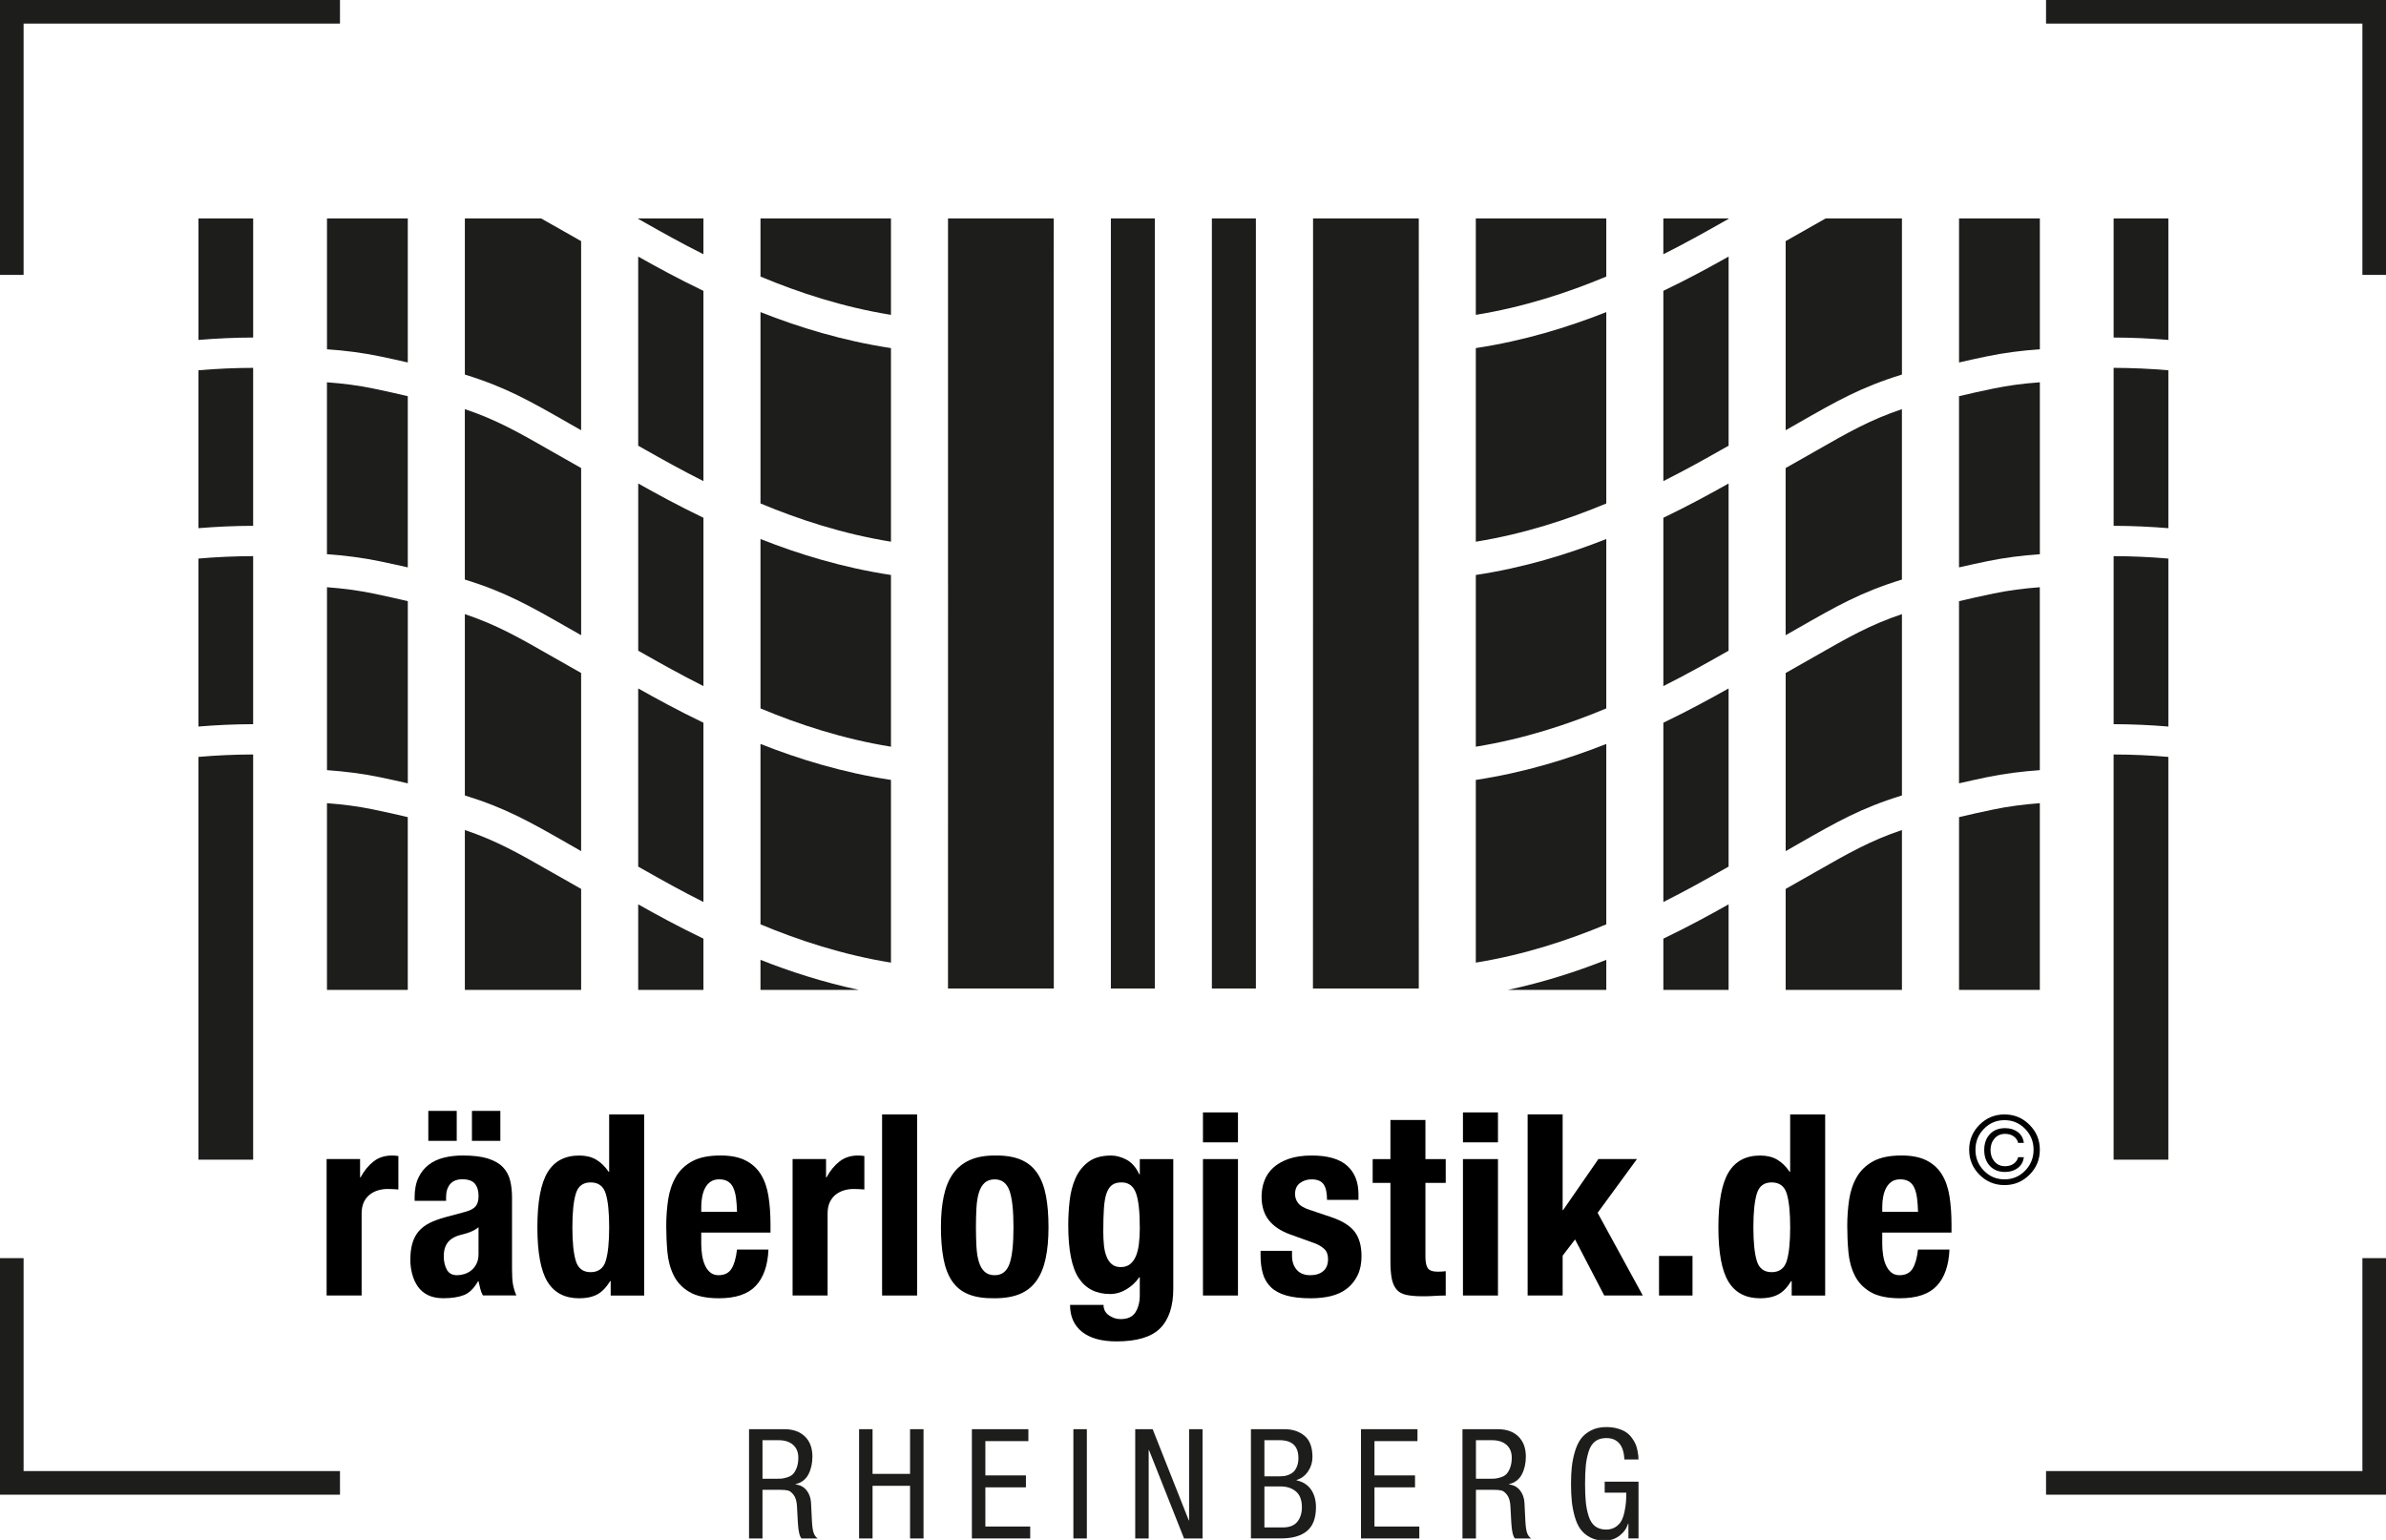 <svg xmlns="http://www.w3.org/2000/svg" id="hoteleopon-V2-logo" viewBox="0 0 1091.17 704.42"><defs><style>.cls-1{fill:none;}.cls-2{fill:#1d1d1b;}</style></defs><path class="cls-2" d="M966.61,254.4c8.54.02,16.99.42,25.03,1.11v76.84c-7.97-.66-16.39-1.07-25.03-1.08v-76.87h0Z"></path><path class="cls-2" d="M991.63,530.49v-184.25c-8.02-.7-16.48-1.1-25.03-1.11v185.36h25.03Z"></path><path class="cls-2" d="M966.61,168.27c8.54.02,16.99.42,25.03,1.11v72.23c-7.97-.65-16.39-1.07-25.03-1.08v-72.25h0Z"></path><path class="cls-2" d="M966.61,99.92v54.48c8.64.02,17.05.43,25.03,1.1v-55.58h-25.03Z"></path><path class="cls-2" d="M908.64,256.76c-4.61.96-8.8,1.89-12.74,2.78v-78.31c4.73-1.13,9.92-2.28,15.79-3.51,6.8-1.4,13.92-2.33,21.18-2.84v78.64c-8.18.57-16.33,1.6-24.23,3.24"></path><path class="cls-2" d="M932.86,367.41v85.41h-36.95v-79.03c4.73-1.13,9.91-2.3,15.79-3.51,6.78-1.42,13.91-2.33,21.16-2.87"></path><path class="cls-2" d="M911.69,271.49c6.8-1.41,13.92-2.33,21.16-2.87v83.68c-8.17.57-16.31,1.59-24.21,3.23-4.61.96-8.79,1.89-12.74,2.8v-83.33c4.74-1.13,9.93-2.28,15.8-3.51"></path><path class="cls-2" d="M895.91,99.92v65.89c3.94-.91,8.12-1.84,12.73-2.8,7.9-1.64,16.06-2.68,24.23-3.23v-59.86h-36.95Z"></path><path class="cls-2" d="M869.8,379.68v73.14h-53.18v-46.19c4.79-2.69,9.08-5.14,13-7.39,15.8-9.03,25.61-14.63,40.18-19.55"></path><path class="cls-2" d="M822.15,287.41c-1.76,1.01-3.62,2.08-5.54,3.16v-76.47c4.78-2.69,9.09-5.14,13.01-7.39,15.79-9.05,25.59-14.63,40.17-19.55v77.95c-18.69,5.76-29.61,11.99-47.65,22.31"></path><path class="cls-2" d="M829.62,300.47c15.8-9.05,25.61-14.63,40.18-19.55v82.95c-18.67,5.76-29.61,11.99-47.65,22.31-1.74,1-3.6,2.08-5.52,3.16v-81.49c4.78-2.67,9.08-5.14,13-7.38"></path><path class="cls-2" d="M829.62,102.92c-3.92,2.23-8.23,4.69-13,7.38v86.51c1.91-1.09,3.76-2.15,5.52-3.16,18.05-10.32,28.97-16.55,47.66-22.31v-71.42h-34.9c-1.73.99-3.38,1.92-5.28,3.01"></path><path class="cls-2" d="M790.52,452.81h-29.83v-23.44c11.62-5.57,21.65-11.08,29.83-15.69v39.13h0Z"></path><path class="cls-2" d="M790.52,314.92v81.5l-3.43,1.94c-7.13,4.03-16.03,9.05-26.4,14.25v-82.01c11.62-5.57,21.65-11.09,29.83-15.68"></path><path class="cls-2" d="M760.69,313.84v-76.99c11.62-5.57,21.66-11.09,29.83-15.68v76.48l-3.43,1.94c-7.12,4.03-16.03,9.05-26.4,14.25"></path><path class="cls-2" d="M790.53,117.36c-8.18,4.61-18.22,10.11-29.84,15.68v87.03c10.38-5.21,19.29-10.23,26.4-14.25l3.44-1.94v-86.52h0Z"></path><path class="cls-2" d="M760.68,99.92v16.38c10.38-5.21,19.29-10.23,26.4-14.25l3.45-1.94v-.19h-29.85Z"></path><path class="cls-2" d="M734.59,422.83c-17.48,7.31-37.62,13.94-59.67,17.51v-83.57c21.94-3.32,42.03-9.47,59.67-16.46v82.51h0Z"></path><path class="cls-2" d="M734.59,324.06c-17.48,7.31-37.62,13.94-59.67,17.51v-78.55c21.94-3.32,42.03-9.47,59.67-16.45v77.49h0Z"></path><path class="cls-2" d="M734.59,452.81h-44.96c16.25-3.48,31.36-8.34,44.96-13.74v13.74h0Z"></path><path class="cls-2" d="M734.59,142.77c-17.65,6.98-37.74,13.14-59.67,16.46v88.57c22.06-3.56,42.18-10.18,59.67-17.49v-87.53h0Z"></path><path class="cls-2" d="M674.92,99.92v44.1c22.06-3.56,42.18-10.19,59.67-17.51v-26.59h-59.67Z"></path><path class="cls-2" d="M600.47,317.39c-.02,44.93-.02,89.86-.03,134.79h48.4c0-61.57-.02-123.15-.02-184.74,0-55.83.02-111.68.02-167.52h-48.35v30.61c0,62.3-.02,124.58-.02,186.86"></path><polygon class="cls-2" points="554.22 452.19 574.34 452.19 574.34 99.92 554.22 99.92 554.22 452.19 554.22 452.19"></polygon><polygon class="cls-2" points="508.03 452.19 528.13 452.19 528.13 99.92 508.03 99.92 508.03 452.19 508.03 452.19"></polygon><path class="cls-2" d="M433.56,267.45c0,61.59,0,123.16-.02,184.74h48.39c0-44.93-.02-89.86-.02-134.79-.02-62.28-.02-124.57-.03-186.86,0-10.2.02-20.41.02-30.61h-48.35v167.52h0Z"></path><path class="cls-2" d="M347.79,422.83c17.48,7.31,37.62,13.94,59.67,17.51v-83.57c-21.95-3.32-42.04-9.47-59.67-16.46v82.51h0Z"></path><path class="cls-2" d="M347.79,324.06c17.48,7.31,37.62,13.94,59.67,17.51v-78.55c-21.95-3.32-42.04-9.47-59.67-16.45v77.49h0Z"></path><path class="cls-2" d="M347.79,452.81h44.96c-16.25-3.48-31.35-8.34-44.96-13.74v13.74h0Z"></path><path class="cls-2" d="M407.46,159.23c-21.94-3.32-42.04-9.47-59.67-16.46v87.53c17.48,7.31,37.62,13.93,59.67,17.49v-88.57h0Z"></path><path class="cls-2" d="M347.79,99.92v26.59c17.48,7.32,37.62,13.96,59.67,17.51v-44.1h-59.67Z"></path><path class="cls-2" d="M291.86,452.81h29.83v-23.44c-11.62-5.57-21.65-11.08-29.83-15.69v39.13h0Z"></path><path class="cls-2" d="M291.86,314.92v81.5l3.43,1.94c7.13,4.03,16.03,9.05,26.4,14.25v-82.01c-11.62-5.57-21.65-11.09-29.83-15.68"></path><path class="cls-2" d="M321.7,313.84v-76.99c-11.62-5.57-21.66-11.09-29.83-15.68v76.48l3.43,1.94c7.12,4.03,16.03,9.05,26.4,14.25"></path><path class="cls-2" d="M321.69,133.05c-11.62-5.57-21.65-11.08-29.83-15.68v86.52l3.45,1.94c7.11,4.02,16.01,9.04,26.38,14.25v-87.03h0Z"></path><path class="cls-2" d="M291.86,99.92v.19l3.44,1.94c7.11,4.03,16.02,9.04,26.39,14.25v-16.38h-29.83Z"></path><path class="cls-2" d="M212.59,379.68v73.14h53.18v-46.19c-4.79-2.69-9.08-5.14-13-7.39-15.8-9.03-25.61-14.63-40.18-19.55"></path><path class="cls-2" d="M260.23,287.41c1.76,1.01,3.62,2.08,5.54,3.16v-76.47c-4.78-2.69-9.09-5.14-13.01-7.39-15.79-9.05-25.59-14.63-40.18-19.55v77.95c18.69,5.76,29.6,11.99,47.65,22.31"></path><path class="cls-2" d="M252.77,300.47c-15.8-9.05-25.61-14.63-40.18-19.55v82.95c18.67,5.76,29.61,11.99,47.65,22.31,1.74,1,3.6,2.08,5.52,3.16v-81.49c-4.78-2.67-9.08-5.14-13-7.38"></path><path class="cls-2" d="M212.59,99.92v71.42c18.67,5.76,29.59,11.99,47.63,22.31,1.77,1.01,3.62,2.08,5.54,3.16v-86.51c-4.79-2.69-9.08-5.14-13-7.38-1.91-1.09-3.56-2.01-5.31-3.01h-34.88Z"></path><path class="cls-2" d="M173.75,256.76c4.61.96,8.79,1.89,12.74,2.78v-78.31c-4.73-1.13-9.92-2.28-15.8-3.51-6.8-1.4-13.92-2.33-21.17-2.84v78.64c8.18.57,16.33,1.6,24.23,3.24"></path><path class="cls-2" d="M149.53,367.41v85.41h36.95v-79.03c-4.73-1.13-9.91-2.3-15.79-3.51-6.78-1.42-13.91-2.33-21.16-2.87"></path><path class="cls-2" d="M170.7,271.49c-6.79-1.41-13.92-2.33-21.16-2.87v83.68c8.17.57,16.31,1.59,24.21,3.23,4.61.96,8.8,1.89,12.75,2.8v-83.33c-4.74-1.13-9.93-2.28-15.8-3.51"></path><path class="cls-2" d="M149.54,99.92v59.86c8.17.55,16.31,1.59,24.21,3.23,4.63.96,8.8,1.89,12.74,2.8v-65.89h-36.95Z"></path><path class="cls-2" d="M115.77,254.4c-8.54.02-16.99.42-25.03,1.11v76.84c7.98-.66,16.4-1.07,25.03-1.08v-76.87h0Z"></path><path class="cls-2" d="M115.77,530.49v-185.36c-8.54.01-16.99.42-25.03,1.11v184.25h25.03Z"></path><path class="cls-2" d="M115.77,168.27c-8.54.02-16.99.42-25.03,1.11v72.23c7.98-.65,16.4-1.07,25.03-1.08v-72.25h0Z"></path><path class="cls-2" d="M90.75,99.92v55.58c7.96-.66,16.39-1.08,25.03-1.1v-54.48h-25.03Z"></path><polygon class="cls-2" points="1080.38 125.75 1091.17 125.75 1091.17 0 935.7 0 935.7 10.79 1080.38 10.79 1080.38 125.75 1080.38 125.75"></polygon><polygon class="cls-2" points="1080.38 575.52 1080.38 672.93 935.7 672.93 935.7 683.73 1091.17 683.73 1091.17 575.52 1080.38 575.52 1080.38 575.52"></polygon><polygon class="cls-2" points="10.79 575.52 0 575.52 0 683.73 155.48 683.73 155.48 672.93 10.79 672.93 10.79 575.52 10.79 575.52"></polygon><polygon class="cls-2" points="0 0 0 125.75 10.79 125.75 10.79 10.79 155.48 10.79 155.48 0 0 0 0 0"></polygon><rect class="cls-1" x="166.16" y="653.77" width="758.86" height="66.52"></rect><path class="cls-2" d="M342.55,703.75v-49.98h16.17c3.97,0,7.09,1.11,9.38,3.33,2.29,2.22,3.43,5.29,3.43,9.21,0,3.08-.61,5.79-1.82,8.12-1.21,2.33-3.17,3.83-5.88,4.48v.14c2.1.23,3.77,1.12,5.01,2.66,1.24,1.54,1.92,3.43,2.06,5.67l.42,8.54c.14,2.57.42,4.39.84,5.46.42,1.07,1.03,1.87,1.82,2.38h-7.42c-.89-.89-1.45-3.29-1.68-7.21l-.42-7.77c-.14-2.15-.64-3.79-1.51-4.93-.86-1.14-1.73-1.82-2.59-2.03-.86-.21-1.97-.31-3.33-.31h-8.33v22.26h-6.16ZM348.71,658.81v17.64h6.09c1.07,0,1.92-.02,2.56-.07.63-.05,1.49-.23,2.59-.56,1.1-.33,1.97-.81,2.62-1.44.65-.63,1.24-1.6,1.75-2.9.51-1.31.77-2.87.77-4.69,0-2.47-.79-4.42-2.38-5.84-1.59-1.42-3.8-2.14-6.65-2.14h-7.35Z"></path><path class="cls-2" d="M422.35,653.77v49.98h-6.16v-24.08h-17.15v24.08h-6.16v-49.98h6.16v20.44h17.15v-20.44h6.16Z"></path><path class="cls-2" d="M444.47,703.75v-49.98h25.83v5.46h-19.67v15.68h18.55v5.46h-18.55v17.92h20.51v5.46h-26.67Z"></path><path class="cls-2" d="M490.88,703.75v-49.98h6.16v49.98h-6.16Z"></path><path class="cls-2" d="M519.16,703.75v-49.98h7.98l16.52,41.72h.14v-41.72h6.16v49.98h-8.47l-16.03-40.46h-.14v40.46h-6.16Z"></path><path class="cls-2" d="M572.08,703.75v-49.98h15.33c3.69,0,6.74,1,9.17,3.01,2.43,2.01,3.64,5.27,3.64,9.8,0,2.33-.67,4.49-2,6.47-1.33,1.98-3.09,3.3-5.29,3.96v.14c2.99.7,5.21,2.13,6.69,4.3,1.47,2.17,2.2,4.84,2.2,8.01,0,4.95-1.35,8.56-4.06,10.85-2.71,2.29-6.74,3.43-12.11,3.43h-13.58ZM578.24,658.81v16.52h7.07c.65,0,1.28-.04,1.89-.11.61-.07,1.33-.27,2.17-.59.84-.33,1.56-.77,2.17-1.33.61-.56,1.13-1.39,1.58-2.48s.67-2.37.67-3.82c0-5.46-2.87-8.19-8.61-8.19h-6.93ZM578.24,679.95v18.76h8.4c3.03,0,5.25-.86,6.65-2.59,1.4-1.73,2.1-3.94,2.1-6.65,0-3.27-.91-5.67-2.73-7.21-1.82-1.54-4.18-2.31-7.07-2.31h-7.35Z"></path><path class="cls-2" d="M622.41,703.75v-49.98h25.83v5.46h-19.67v15.68h18.55v5.46h-18.55v17.92h20.51v5.46h-26.67Z"></path><path class="cls-2" d="M668.82,703.75v-49.98h16.17c3.97,0,7.09,1.11,9.38,3.33,2.29,2.22,3.43,5.29,3.43,9.21,0,3.08-.61,5.79-1.82,8.12-1.21,2.33-3.17,3.83-5.88,4.48v.14c2.1.23,3.77,1.12,5,2.66s1.92,3.43,2.07,5.67l.42,8.54c.14,2.57.42,4.39.84,5.46.42,1.07,1.03,1.87,1.82,2.38h-7.42c-.89-.89-1.45-3.29-1.68-7.21l-.42-7.77c-.14-2.15-.64-3.79-1.5-4.93-.86-1.14-1.73-1.82-2.59-2.03-.86-.21-1.97-.31-3.33-.31h-8.33v22.26h-6.16ZM674.98,658.81v17.64h6.09c1.07,0,1.93-.02,2.56-.07.63-.05,1.49-.23,2.59-.56,1.1-.33,1.97-.81,2.62-1.44.65-.63,1.24-1.6,1.75-2.9.51-1.31.77-2.87.77-4.69,0-2.47-.79-4.42-2.38-5.84-1.59-1.42-3.8-2.14-6.65-2.14h-7.35Z"></path><path class="cls-2" d="M749.32,667.63h-6.44c-.33-6.53-3.1-9.8-8.33-9.8-2.05,0-3.75.51-5.08,1.54-1.33,1.03-2.32,2.59-2.97,4.69-.65,2.1-1.08,4.26-1.29,6.48-.21,2.22-.32,4.96-.32,8.22s.11,6.01.32,8.23c.21,2.22.64,4.38,1.29,6.47.65,2.1,1.64,3.66,2.97,4.69s3.02,1.54,5.08,1.54c1.63,0,3.04-.39,4.24-1.16,1.19-.77,2.09-1.7,2.69-2.8s1.08-2.49,1.44-4.17c.35-1.68.57-3.15.67-4.41.09-1.26.14-2.71.14-4.34h-9.87v-5.04h15.47v25.97h-4.62v-6.79h-.14c-.7,2.24-2.02,4.09-3.96,5.57-1.94,1.47-4.21,2.21-6.82,2.21s-4.71-.49-6.58-1.47c-1.87-.98-3.35-2.24-4.45-3.78-1.1-1.54-1.97-3.48-2.62-5.81-.65-2.33-1.1-4.67-1.33-7-.23-2.33-.35-4.97-.35-7.91s.12-5.33.35-7.59c.23-2.26.69-4.58,1.37-6.96.68-2.38,1.59-4.36,2.73-5.95,1.14-1.59,2.71-2.89,4.69-3.92,1.98-1.03,4.3-1.54,6.96-1.54,1.96,0,3.73.23,5.32.7,1.59.47,2.88,1.05,3.88,1.75,1,.7,1.88,1.58,2.62,2.62.75,1.05,1.29,2,1.64,2.83.35.84.63,1.81.84,2.91s.34,1.89.38,2.38c.05.49.07,1.04.07,1.64Z"></path><path d="M164.67,530.21v8.35h.23c1.62-3.02,3.6-5.43,5.92-7.25,2.32-1.82,5.14-2.73,8.47-2.73.46,0,.95.02,1.45.06.5.04.99.1,1.45.17v15.31c-.85-.08-1.68-.13-2.49-.17-.81-.04-1.64-.06-2.49-.06-1.39,0-2.78.19-4.18.58-1.39.39-2.67,1.03-3.83,1.91-1.16.89-2.09,2.05-2.78,3.48-.7,1.43-1.04,3.19-1.04,5.28v37.47h-16.01v-62.41h15.31Z"></path><path d="M189.61,547.84c0-3.63.58-6.67,1.74-9.11,1.16-2.44,2.73-4.41,4.7-5.92,1.97-1.51,4.29-2.59,6.96-3.25,2.67-.66,5.51-.99,8.53-.99,4.79,0,8.66.46,11.6,1.39,2.94.93,5.22,2.24,6.84,3.94,1.62,1.7,2.73,3.73,3.31,6.09.58,2.36.87,4.93.87,7.71v32.83c0,2.94.13,5.22.41,6.84.27,1.62.79,3.36,1.57,5.22h-15.31c-.54-1-.95-2.07-1.22-3.19-.27-1.12-.52-2.22-.75-3.31h-.23c-1.86,3.25-4,5.36-6.44,6.32s-5.59,1.45-9.45,1.45c-2.78,0-5.14-.48-7.08-1.45-1.93-.97-3.48-2.3-4.64-4-1.16-1.7-2.01-3.61-2.55-5.74-.54-2.13-.81-4.23-.81-6.32,0-2.94.31-5.47.93-7.6.62-2.13,1.57-3.94,2.84-5.45,1.28-1.51,2.9-2.76,4.87-3.77,1.97-1,4.35-1.89,7.13-2.67l9.05-2.44c2.4-.62,4.06-1.47,4.99-2.55.93-1.08,1.39-2.67,1.39-4.76,0-2.4-.56-4.27-1.68-5.63-1.12-1.35-3.04-2.03-5.74-2.03-2.48,0-4.33.74-5.57,2.2-1.24,1.47-1.86,3.44-1.86,5.92v1.74h-14.38v-1.51ZM208.87,508.17v13.69h-12.99v-13.69h12.99ZM215.36,563.44c-1.24.5-2.36.87-3.36,1.1-3.25.7-5.57,1.86-6.96,3.48s-2.09,3.83-2.09,6.61c0,2.4.46,4.45,1.39,6.15.93,1.7,2.47,2.55,4.64,2.55,1.08,0,2.2-.17,3.36-.52,1.16-.35,2.22-.91,3.19-1.68.97-.77,1.76-1.78,2.38-3.02.62-1.24.93-2.71.93-4.41v-12.3c-1.08.85-2.24,1.53-3.48,2.03ZM228.82,508.17v13.69h-12.99v-13.69h12.99Z"></path><path d="M279.05,586c-1.78,2.94-3.77,4.99-5.97,6.15s-4.93,1.74-8.18,1.74c-6.57,0-11.41-2.51-14.5-7.54-3.09-5.03-4.64-13.34-4.64-24.94s1.55-19.97,4.64-25.11c3.09-5.14,7.93-7.71,14.5-7.71,3.02,0,5.59.62,7.71,1.86,2.13,1.24,4.04,3.09,5.74,5.57h.23v-26.22h16.01v82.83h-15.31v-6.61h-.23ZM263.33,576.78c1.04,3.44,3.31,5.16,6.79,5.16s5.86-1.72,6.9-5.16c1.04-3.44,1.57-8.56,1.57-15.37s-.52-11.93-1.57-15.37c-1.04-3.44-3.35-5.16-6.9-5.16s-5.74,1.72-6.79,5.16c-1.04,3.44-1.57,8.57-1.57,15.37s.52,11.93,1.57,15.37Z"></path><path d="M320.69,568.83c0,1.86.13,3.65.41,5.39.27,1.74.71,3.29,1.33,4.64.62,1.35,1.43,2.44,2.44,3.25,1,.81,2.24,1.22,3.71,1.22,2.71,0,4.68-.97,5.92-2.9,1.24-1.93,2.09-4.87,2.55-8.82h14.38c-.31,7.27-2.24,12.8-5.8,16.59-3.56,3.79-9.16,5.68-16.82,5.68-5.8,0-10.32-.97-13.57-2.9s-5.65-4.48-7.19-7.66c-1.55-3.17-2.49-6.73-2.84-10.67-.35-3.94-.52-7.89-.52-11.83,0-4.18.29-8.2.87-12.06.58-3.87,1.74-7.31,3.48-10.33,1.74-3.02,4.23-5.41,7.48-7.19,3.25-1.78,7.58-2.67,12.99-2.67,4.64,0,8.45.75,11.43,2.26,2.98,1.51,5.32,3.64,7.02,6.38,1.7,2.75,2.86,6.07,3.48,9.98.62,3.91.93,8.26.93,13.05v3.6h-31.67v4.99ZM336.59,548.01c-.23-1.82-.64-3.36-1.22-4.64s-1.39-2.24-2.44-2.9c-1.04-.66-2.38-.99-4-.99s-2.96.37-4,1.1c-1.04.74-1.88,1.7-2.49,2.9-.62,1.2-1.06,2.53-1.33,4-.27,1.47-.41,2.94-.41,4.41v2.44h16.36c-.08-2.4-.23-4.5-.46-6.32Z"></path><path d="M377.77,530.21v8.35h.23c1.62-3.02,3.6-5.43,5.92-7.25,2.32-1.82,5.14-2.73,8.47-2.73.46,0,.95.02,1.45.06.5.04.99.1,1.45.17v15.31c-.85-.08-1.68-.13-2.49-.17-.81-.04-1.64-.06-2.49-.06-1.39,0-2.78.19-4.18.58-1.39.39-2.67,1.03-3.83,1.91-1.16.89-2.09,2.05-2.78,3.48-.7,1.43-1.04,3.19-1.04,5.28v37.47h-16.01v-62.41h15.31Z"></path><path d="M419.41,509.79v82.83h-16.01v-82.83h16.01Z"></path><path d="M431.59,547.26c.85-4.1,2.24-7.52,4.18-10.27,1.93-2.74,4.47-4.83,7.6-6.26,3.13-1.43,6.98-2.15,11.54-2.15,4.79-.08,8.78.56,11.95,1.91,3.17,1.35,5.68,3.42,7.54,6.21s3.17,6.23,3.94,10.32c.77,4.1,1.16,8.89,1.16,14.38s-.43,10.05-1.28,14.15c-.85,4.1-2.24,7.52-4.18,10.27-1.93,2.75-4.47,4.78-7.6,6.09-3.13,1.31-6.98,1.97-11.54,1.97-4.8.08-8.78-.52-11.95-1.8-3.17-1.28-5.68-3.29-7.54-6.03-1.86-2.75-3.17-6.19-3.94-10.33-.77-4.14-1.16-8.91-1.16-14.33s.42-10.05,1.28-14.15ZM446.55,570.23c.15,2.71.52,5.03,1.1,6.96.58,1.93,1.45,3.44,2.61,4.52,1.16,1.08,2.71,1.62,4.64,1.62,3.25,0,5.49-1.7,6.73-5.1,1.24-3.4,1.86-9.01,1.86-16.82s-.62-13.42-1.86-16.82c-1.24-3.4-3.48-5.1-6.73-5.1-1.93,0-3.48.54-4.64,1.62-1.16,1.08-2.03,2.59-2.61,4.52-.58,1.93-.95,4.25-1.1,6.96-.16,2.71-.23,5.65-.23,8.82s.08,6.11.23,8.82Z"></path><path d="M536.57,589.48c0,8.04-1.99,14.07-5.97,18.1-3.98,4.02-10.65,6.03-20.01,6.03-6.81,0-12.05-1.45-15.72-4.35-3.67-2.9-5.51-7.02-5.51-12.35h15.31c0,2.01.81,3.6,2.44,4.76.77.54,1.6.97,2.49,1.28.89.31,1.84.46,2.84.46,3.25,0,5.53-1.04,6.84-3.13,1.31-2.09,1.97-4.68,1.97-7.77v-8.24h-.23c-1.62,2.32-3.62,4.18-5.97,5.57-2.36,1.39-4.81,2.09-7.37,2.09-6.34,0-11.12-2.42-14.33-7.25-3.21-4.83-4.81-12.93-4.81-24.3,0-3.63.21-7.35.64-11.14.42-3.79,1.31-7.21,2.67-10.27,1.35-3.05,3.32-5.55,5.92-7.48,2.59-1.93,6.05-2.9,10.38-2.9,2.24,0,4.56.62,6.96,1.86,2.4,1.24,4.37,3.48,5.92,6.73h.23v-6.96h15.31v59.28ZM504.84,569.53c.19,1.93.58,3.65,1.16,5.16.58,1.51,1.39,2.71,2.44,3.6,1.04.89,2.42,1.33,4.12,1.33s3.11-.44,4.23-1.33c1.12-.89,2.01-2.11,2.67-3.65.66-1.55,1.12-3.42,1.39-5.63.27-2.2.41-4.62.41-7.25,0-7.58-.6-12.95-1.8-16.12-1.2-3.17-3.38-4.76-6.55-4.76-1.78,0-3.21.39-4.29,1.16-1.08.77-1.93,2.03-2.55,3.77-.62,1.74-1.03,4.06-1.22,6.96-.19,2.9-.29,6.44-.29,10.61,0,2.17.1,4.22.29,6.15Z"></path><path d="M566.15,508.86v13.69h-16.01v-13.69h16.01ZM566.15,530.21v62.41h-16.01v-62.41h16.01Z"></path><path d="M590.86,574.29c0,2.71.71,4.89,2.15,6.55,1.43,1.66,3.5,2.49,6.21,2.49,2.47,0,4.45-.62,5.92-1.86,1.47-1.24,2.2-3.09,2.2-5.57,0-2.01-.58-3.54-1.74-4.58s-2.51-1.88-4.06-2.49l-11.25-4.06c-4.41-1.55-7.73-3.73-9.98-6.55-2.24-2.82-3.36-6.44-3.36-10.85,0-2.55.42-4.97,1.28-7.25.85-2.28,2.2-4.27,4.06-5.97,1.86-1.7,4.23-3.05,7.13-4.06,2.9-1,6.4-1.51,10.5-1.51,7.27,0,12.64,1.55,16.12,4.64,3.48,3.09,5.22,7.46,5.22,13.11v2.55h-14.38c0-3.25-.52-5.63-1.57-7.13s-2.88-2.26-5.51-2.26c-2.01,0-3.77.56-5.28,1.68-1.51,1.12-2.26,2.8-2.26,5.05,0,1.55.48,2.94,1.45,4.18.97,1.24,2.8,2.28,5.51,3.13l9.63,3.25c5.03,1.7,8.58,3.93,10.67,6.67,2.09,2.75,3.13,6.48,3.13,11.19,0,3.33-.58,6.21-1.74,8.64-1.16,2.44-2.77,4.47-4.81,6.09-2.05,1.62-4.49,2.78-7.31,3.48-2.82.7-5.94,1.04-9.34,1.04-4.49,0-8.22-.43-11.19-1.28-2.98-.85-5.34-2.13-7.08-3.83-1.74-1.7-2.96-3.77-3.65-6.21-.7-2.44-1.04-5.16-1.04-8.18v-2.2h14.38v2.09Z"></path><path d="M651.88,512.34v17.87h9.28v10.9h-9.28v33.76c0,2.48.37,4.23,1.1,5.28.73,1.04,2.26,1.57,4.58,1.57.62,0,1.24-.02,1.86-.06.62-.04,1.2-.1,1.74-.17v11.14c-1.78,0-3.5.06-5.16.17-1.66.12-3.42.17-5.28.17-3.09,0-5.63-.21-7.6-.64s-3.48-1.28-4.52-2.55c-1.04-1.28-1.76-2.96-2.15-5.05-.39-2.09-.58-4.72-.58-7.89v-35.73h-8.12v-10.9h8.12v-17.87h16.01Z"></path><path d="M685.05,508.86v13.69h-16.01v-13.69h16.01ZM685.05,530.21v62.41h-16.01v-62.41h16.01Z"></path><path d="M714.63,553.52h.23l16.12-23.32h17.63l-17.98,24.59,20.65,37.82h-17.63l-13.34-25.64-5.68,7.42v18.21h-16.01v-82.83h16.01v43.73Z"></path><path d="M774.02,592.62h-15.31v-18.1h15.31v18.1Z"></path><path d="M819.15,586c-1.78,2.94-3.77,4.99-5.97,6.15s-4.93,1.74-8.18,1.74c-6.57,0-11.41-2.51-14.5-7.54-3.09-5.03-4.64-13.34-4.64-24.94s1.55-19.97,4.64-25.11c3.09-5.14,7.93-7.71,14.5-7.71,3.02,0,5.59.62,7.71,1.86,2.13,1.24,4.04,3.09,5.74,5.57h.23v-26.22h16.01v82.83h-15.31v-6.61h-.23ZM803.43,576.78c1.04,3.44,3.31,5.16,6.79,5.16s5.86-1.72,6.9-5.16c1.04-3.44,1.57-8.56,1.57-15.37s-.52-11.93-1.57-15.37c-1.04-3.44-3.35-5.16-6.9-5.16s-5.74,1.72-6.79,5.16c-1.04,3.44-1.57,8.57-1.57,15.37s.52,11.93,1.57,15.37Z"></path><path d="M860.79,568.83c0,1.86.13,3.65.41,5.39.27,1.74.71,3.29,1.33,4.64.62,1.35,1.43,2.44,2.44,3.25,1,.81,2.24,1.22,3.71,1.22,2.71,0,4.68-.97,5.92-2.9,1.24-1.93,2.09-4.87,2.55-8.82h14.38c-.31,7.27-2.24,12.8-5.8,16.59-3.56,3.79-9.16,5.68-16.82,5.68-5.8,0-10.32-.97-13.57-2.9s-5.65-4.48-7.19-7.66c-1.55-3.17-2.49-6.73-2.84-10.67-.35-3.94-.52-7.89-.52-11.83,0-4.18.29-8.2.87-12.06.58-3.87,1.74-7.31,3.48-10.33,1.74-3.02,4.23-5.41,7.48-7.19,3.25-1.78,7.58-2.67,12.99-2.67,4.64,0,8.45.75,11.43,2.26,2.98,1.51,5.32,3.64,7.02,6.38,1.7,2.75,2.86,6.07,3.48,9.98.62,3.91.93,8.26.93,13.05v3.6h-31.67v4.99ZM876.69,548.01c-.23-1.82-.64-3.36-1.22-4.64s-1.39-2.24-2.44-2.9c-1.04-.66-2.38-.99-4-.99s-2.96.37-4,1.1c-1.04.74-1.88,1.7-2.49,2.9-.62,1.2-1.06,2.53-1.33,4-.27,1.47-.41,2.94-.41,4.41v2.44h16.36c-.08-2.4-.23-4.5-.46-6.32Z"></path><path d="M905.27,537.38c-3.15-3.15-4.73-6.96-4.73-11.43s1.58-8.28,4.73-11.43c3.15-3.15,6.96-4.73,11.43-4.73s8.28,1.58,11.43,4.73c3.15,3.15,4.73,6.96,4.73,11.43s-1.58,8.28-4.73,11.43c-3.15,3.15-6.96,4.73-11.43,4.73s-8.28-1.57-11.43-4.73ZM907.3,535.53c2.58,2.64,5.72,3.96,9.41,3.96s6.82-1.32,9.41-3.96c2.58-2.64,3.88-5.84,3.88-9.58s-1.29-6.94-3.88-9.58c-2.59-2.64-5.72-3.96-9.41-3.96s-6.82,1.32-9.41,3.96c-2.59,2.64-3.88,5.84-3.88,9.58s1.29,6.94,3.88,9.58ZM922.94,529.35h2.61c-.29,2.15-1.23,3.81-2.83,4.99-1.6,1.18-3.51,1.76-5.75,1.76-2.93,0-5.26-.92-6.97-2.77-1.71-1.84-2.57-4.26-2.57-7.25s.86-5.41,2.57-7.25c1.71-1.84,4.04-2.77,6.97-2.77,2.27,0,4.19.58,5.77,1.74,1.58,1.16,2.52,2.83,2.81,5.01h-2.61c-.26-1.19-.93-2.18-2-2.96-1.07-.78-2.4-1.18-3.96-1.18-2,0-3.61.71-4.84,2.13-1.22,1.42-1.83,3.18-1.83,5.27s.61,3.85,1.83,5.27c1.22,1.42,2.83,2.13,4.84,2.13,1.57,0,2.89-.39,3.96-1.18,1.07-.78,1.74-1.77,2-2.96Z"></path></svg>